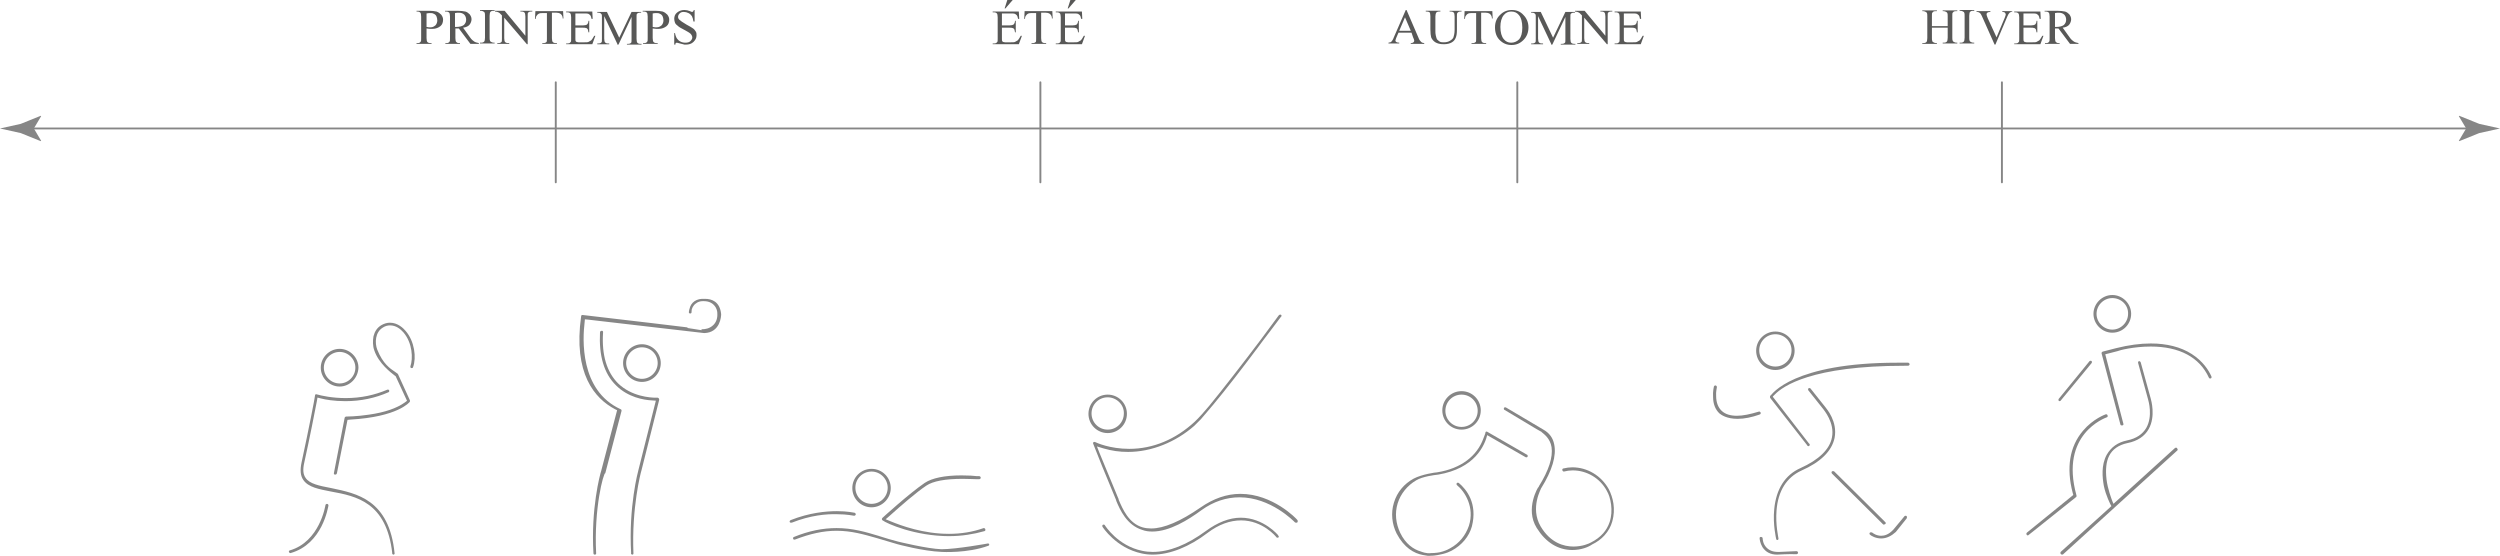 <?xml version="1.0" encoding="UTF-8" standalone="no"?>
<!-- Generator: Adobe Illustrator 22.1.0, SVG Export Plug-In . SVG Version: 6.00 Build 0)  -->

<svg
   xmlns:dc="http://purl.org/dc/elements/1.1/"
   xmlns:cc="http://creativecommons.org/ns#"
   xmlns:rdf="http://www.w3.org/1999/02/22-rdf-syntax-ns#"
   xmlns:svg="http://www.w3.org/2000/svg"
   xmlns="http://www.w3.org/2000/svg"
   xmlns:sodipodi="http://sodipodi.sourceforge.net/DTD/sodipodi-0.dtd"
   xmlns:inkscape="http://www.inkscape.org/namespaces/inkscape"
   version="1.1"
   id="Calque_1"
   x="0px"
   y="0px"
   viewBox="0 0 650 144.5"
   xml:space="preserve"
   sodipodi:docname="pictos-bouger-francais.svg"
   width="650"
   height="144.5"
   inkscape:version="0.92.3 (2405546, 2018-03-11)"><defs
   id="defs179" /><sodipodi:namedview
   pagecolor="#ffffff"
   bordercolor="#666666"
   borderopacity="1"
   objecttolerance="10"
   gridtolerance="10"
   guidetolerance="10"
   inkscape:pageopacity="0"
   inkscape:pageshadow="2"
   inkscape:window-width="1920"
   inkscape:window-height="1017"
   id="namedview177"
   showgrid="false"
   fit-margin-top="0"
   fit-margin-left="0"
   fit-margin-right="0"
   fit-margin-bottom="0"
   inkscape:zoom="1.1212982"
   inkscape:cx="426.48571"
   inkscape:cy="40.687697"
   inkscape:window-x="-8"
   inkscape:window-y="-8"
   inkscape:window-maximized="1"
   inkscape:current-layer="Calque_1" />
<style
   type="text/css"
   id="style2">
	.st0{fill:none;stroke:#868686;stroke-width:0.5;stroke-linecap:round;stroke-linejoin:round;}
	.st1{fill:#868686;}
	.st2{fill:#585857;}
	.st3{fill:none;stroke:#868686;stroke-width:0.5;stroke-linecap:round;stroke-linejoin:round;stroke-miterlimit:10;}
	.st4{fill:none;stroke:#868686;stroke-width:0.6;stroke-linecap:round;stroke-linejoin:round;stroke-miterlimit:10;}
</style>
<g
   id="g174"
   transform="translate(-95.7,-226.3)">
	<g
   id="g152">
		<g
   id="g90">
			<g
   id="g14">
				<line
   class="st0"
   x1="102.9"
   y1="259.7"
   x2="738.5"
   y2="259.7"
   id="line4"
   style="fill:none;stroke:#868686;stroke-width:0.5;stroke-linecap:round;stroke-linejoin:round" />
				<g
   id="g8">
					<path
   class="st1"
   d="m 104.5,259.7 1.9,-3.2 -0.1,-0.1 -5.2,2.1 c -1.8,0.4 -3.6,0.8 -5.4,1.2 1.8,0.4 3.6,0.8 5.4,1.2 l 5.2,2.1 0.1,-0.1 z"
   id="path6"
   inkscape:connector-curvature="0"
   style="fill:#868686" />
				</g>
				<g
   id="g12">
					<path
   class="st1"
   d="m 736.9,259.7 -1.9,-3.2 0.1,-0.1 5.2,2.1 c 1.8,0.4 3.6,0.8 5.4,1.2 -1.8,0.4 -3.6,0.8 -5.4,1.2 l -5.2,2.1 -0.1,-0.1 z"
   id="path10"
   inkscape:connector-curvature="0"
   style="fill:#868686" />
				</g>
			</g>
			<g
   id="g88">
				<g
   id="g36">
					<g
   id="g34">
						<path
   class="st2"
   d="m 206.6,233.7 v 2.5 c 0,0.5 0.1,0.9 0.2,1 0.2,0.2 0.4,0.3 0.8,0.3 h 0.3 v 0.2 H 204 v -0.2 h 0.3 c 0.4,0 0.6,-0.1 0.8,-0.4 0.1,-0.1 0.1,-0.4 0.1,-0.9 v -5.6 c 0,-0.5 -0.1,-0.9 -0.2,-1 -0.2,-0.2 -0.4,-0.3 -0.8,-0.3 H 204 v -0.2 h 3.3 c 0.8,0 1.4,0.1 1.9,0.2 0.5,0.2 0.8,0.4 1.2,0.8 0.3,0.4 0.5,0.8 0.5,1.3 0,0.7 -0.2,1.3 -0.7,1.7 -0.5,0.4 -1.2,0.7 -2,0.7 -0.2,0 -0.4,0 -0.7,0 -0.4,0 -0.7,-0.1 -0.9,-0.1 z m 0,-0.4 c 0.2,0 0.4,0.1 0.6,0.1 0.2,0 0.3,0 0.5,0 0.5,0 0.8,-0.2 1.2,-0.5 0.3,-0.3 0.5,-0.8 0.5,-1.3 0,-0.4 -0.1,-0.7 -0.2,-1 -0.1,-0.3 -0.4,-0.6 -0.7,-0.7 -0.3,-0.2 -0.6,-0.2 -1,-0.2 -0.2,0 -0.5,0 -0.9,0.1 z"
   id="path16"
   inkscape:connector-curvature="0"
   style="fill:#585857" />
						<path
   class="st2"
   d="M 220.3,237.7 H 218 l -3,-4 c -0.2,0 -0.4,0 -0.5,0 -0.1,0 -0.1,0 -0.2,0 -0.1,0 -0.1,0 -0.2,0 v 2.5 c 0,0.5 0.1,0.9 0.2,1 0.2,0.2 0.4,0.3 0.7,0.3 h 0.3 v 0.2 h -3.8 v -0.2 h 0.3 c 0.4,0 0.6,-0.1 0.8,-0.4 0.1,-0.1 0.1,-0.4 0.1,-0.9 v -5.6 c 0,-0.5 -0.1,-0.9 -0.2,-1 -0.2,-0.2 -0.4,-0.3 -0.8,-0.3 h -0.3 v -0.2 h 3.2 c 0.9,0 1.6,0.1 2.1,0.2 0.4,0.1 0.8,0.4 1.1,0.7 0.3,0.4 0.5,0.8 0.5,1.3 0,0.5 -0.2,1 -0.5,1.4 -0.3,0.4 -0.9,0.7 -1.7,0.8 l 1.8,2.5 c 0.4,0.6 0.8,0.9 1.1,1.1 0.3,0.2 0.7,0.3 1.2,0.4 v 0.2 z m -6.3,-4.4 c 0.1,0 0.2,0 0.2,0 0.1,0 0.1,0 0.2,0 0.8,0 1.5,-0.2 1.9,-0.5 0.4,-0.4 0.6,-0.8 0.6,-1.4 0,-0.5 -0.2,-1 -0.5,-1.3 -0.3,-0.3 -0.8,-0.5 -1.4,-0.5 -0.3,0 -0.6,0 -1,0.1 z"
   id="path18"
   inkscape:connector-curvature="0"
   style="fill:#585857" />
						<path
   class="st2"
   d="m 224.3,237.4 v 0.2 h -3.8 v -0.2 h 0.3 c 0.4,0 0.6,-0.1 0.8,-0.3 0.1,-0.1 0.2,-0.5 0.2,-1 v -5.6 c 0,-0.4 0,-0.7 -0.1,-0.9 0,-0.1 -0.1,-0.2 -0.3,-0.3 -0.2,-0.1 -0.4,-0.2 -0.6,-0.2 h -0.3 v -0.2 h 3.8 v 0.2 H 224 c -0.4,0 -0.6,0.1 -0.8,0.3 -0.1,0.1 -0.2,0.5 -0.2,1 v 5.6 c 0,0.4 0,0.7 0.1,0.9 0,0.1 0.1,0.2 0.3,0.3 0.2,0.1 0.4,0.2 0.6,0.2 z"
   id="path20"
   inkscape:connector-curvature="0"
   style="fill:#585857" />
						<path
   class="st2"
   d="m 224.5,229.1 h 2.4 l 5.4,6.5 v -5 c 0,-0.5 -0.1,-0.9 -0.2,-1 -0.2,-0.2 -0.4,-0.3 -0.8,-0.3 H 231 v -0.2 h 3.1 v 0.2 h -0.3 c -0.4,0 -0.6,0.1 -0.8,0.3 -0.1,0.1 -0.1,0.4 -0.1,0.9 v 7.3 h -0.2 l -5.9,-6.9 v 5.3 c 0,0.5 0.1,0.9 0.2,1 0.2,0.2 0.4,0.3 0.8,0.3 h 0.3 v 0.2 H 225 v -0.2 h 0.3 c 0.4,0 0.6,-0.1 0.8,-0.3 0.1,-0.1 0.1,-0.4 0.1,-0.9 v -6 c -0.3,-0.3 -0.5,-0.5 -0.6,-0.6 -0.1,-0.1 -0.3,-0.2 -0.6,-0.3 -0.1,0 -0.3,-0.1 -0.6,-0.1 v -0.2 z"
   id="path22"
   inkscape:connector-curvature="0"
   style="fill:#585857" />
						<path
   class="st2"
   d="m 242.1,229.1 0.1,2 H 242 c 0,-0.4 -0.1,-0.6 -0.2,-0.8 -0.1,-0.2 -0.3,-0.4 -0.5,-0.5 -0.2,-0.1 -0.5,-0.2 -0.9,-0.2 h -1.2 v 6.6 c 0,0.5 0.1,0.9 0.2,1 0.2,0.2 0.4,0.3 0.8,0.3 h 0.3 v 0.2 h -3.8 v -0.2 h 0.3 c 0.4,0 0.6,-0.1 0.8,-0.3 0.1,-0.1 0.1,-0.4 0.1,-0.9 v -6.6 h -1.1 c -0.4,0 -0.7,0 -0.9,0.1 -0.2,0.1 -0.4,0.2 -0.6,0.5 -0.2,0.2 -0.3,0.5 -0.3,0.9 h -0.2 l 0.1,-2 h 7.2 z"
   id="path24"
   inkscape:connector-curvature="0"
   style="fill:#585857" />
						<path
   class="st2"
   d="m 245.3,229.5 v 3.4 h 2 c 0.5,0 0.8,-0.1 1,-0.2 0.2,-0.2 0.4,-0.5 0.4,-1 h 0.2 v 3 h -0.2 c -0.1,-0.4 -0.1,-0.7 -0.2,-0.8 -0.1,-0.1 -0.2,-0.3 -0.4,-0.3 -0.2,-0.1 -0.5,-0.1 -0.8,-0.1 h -2 v 2.8 c 0,0.4 0,0.6 0.1,0.7 0,0.1 0.1,0.1 0.2,0.2 0.1,0 0.3,0.1 0.5,0.1 h 1.5 c 0.5,0 0.9,0 1.1,-0.1 0.2,-0.1 0.4,-0.2 0.7,-0.4 0.3,-0.3 0.5,-0.7 0.8,-1.2 h 0.3 l -0.8,2.2 h -6.8 v -0.2 h 0.3 c 0.2,0 0.4,0 0.6,-0.1 0.1,-0.1 0.2,-0.2 0.3,-0.3 0.1,-0.1 0.1,-0.4 0.1,-0.8 v -5.6 c 0,-0.5 -0.1,-0.9 -0.2,-1 -0.2,-0.2 -0.4,-0.3 -0.8,-0.3 h -0.3 v -0.2 h 6.8 l 0.1,1.9 h -0.3 c -0.1,-0.5 -0.2,-0.8 -0.3,-0.9 -0.1,-0.1 -0.3,-0.3 -0.5,-0.4 -0.2,-0.1 -0.5,-0.1 -0.9,-0.1 h -2.5 z"
   id="path26"
   inkscape:connector-curvature="0"
   style="fill:#585857" />
						<path
   class="st2"
   d="m 256.2,237.7 -3.4,-7.2 v 5.8 c 0,0.5 0.1,0.9 0.2,1 0.2,0.2 0.4,0.3 0.8,0.3 h 0.3 v 0.2 H 251 v -0.2 h 0.3 c 0.4,0 0.6,-0.1 0.8,-0.3 0.1,-0.1 0.1,-0.4 0.1,-0.9 v -5.6 c 0,-0.4 0,-0.7 -0.1,-0.8 -0.1,-0.1 -0.2,-0.2 -0.3,-0.3 -0.2,-0.1 -0.4,-0.1 -0.8,-0.1 v -0.2 h 2.5 l 3.2,6.7 3.2,-6.7 h 2.5 v 0.2 h -0.3 c -0.4,0 -0.6,0.1 -0.8,0.3 -0.1,0.1 -0.1,0.4 -0.1,0.9 v 5.6 c 0,0.5 0.1,0.9 0.2,1 0.2,0.2 0.4,0.3 0.8,0.3 h 0.3 v 0.2 h -3.8 v -0.2 h 0.3 c 0.4,0 0.6,-0.1 0.8,-0.3 0.1,-0.1 0.1,-0.4 0.1,-0.9 v -5.8 l -3.4,7.2 h -0.3 z"
   id="path28"
   inkscape:connector-curvature="0"
   style="fill:#585857" />
						<path
   class="st2"
   d="m 265.4,233.7 v 2.5 c 0,0.5 0.1,0.9 0.2,1 0.2,0.2 0.4,0.3 0.8,0.3 h 0.3 v 0.2 h -3.8 v -0.2 h 0.3 c 0.4,0 0.6,-0.1 0.8,-0.4 0.1,-0.1 0.1,-0.4 0.1,-0.9 v -5.6 c 0,-0.5 -0.1,-0.9 -0.2,-1 -0.2,-0.2 -0.4,-0.3 -0.8,-0.3 h -0.3 v -0.2 h 3.3 c 0.8,0 1.4,0.1 1.9,0.2 0.5,0.2 0.8,0.4 1.2,0.8 0.3,0.4 0.5,0.8 0.5,1.3 0,0.7 -0.2,1.3 -0.7,1.7 -0.5,0.4 -1.2,0.7 -2,0.7 -0.2,0 -0.4,0 -0.7,0 -0.3,0 -0.6,-0.1 -0.9,-0.1 z m 0,-0.4 c 0.2,0 0.4,0.1 0.6,0.1 0.2,0 0.3,0 0.5,0 0.5,0 0.8,-0.2 1.2,-0.5 0.3,-0.3 0.5,-0.8 0.5,-1.3 0,-0.4 -0.1,-0.7 -0.2,-1 -0.1,-0.3 -0.4,-0.6 -0.7,-0.7 -0.3,-0.2 -0.6,-0.2 -1,-0.2 -0.2,0 -0.5,0 -0.9,0.1 z"
   id="path30"
   inkscape:connector-curvature="0"
   style="fill:#585857" />
						<path
   class="st2"
   d="m 276.3,228.9 v 3 H 276 c -0.1,-0.6 -0.2,-1 -0.4,-1.4 -0.2,-0.3 -0.5,-0.6 -0.9,-0.8 -0.4,-0.2 -0.8,-0.3 -1.2,-0.3 -0.5,0 -0.8,0.1 -1.1,0.4 -0.3,0.3 -0.4,0.6 -0.4,0.9 0,0.3 0.1,0.5 0.3,0.7 0.3,0.3 0.9,0.7 1.9,1.3 0.8,0.4 1.4,0.8 1.7,1 0.3,0.2 0.5,0.5 0.7,0.8 0.2,0.3 0.2,0.6 0.2,1 0,0.7 -0.3,1.2 -0.8,1.7 -0.5,0.5 -1.2,0.7 -2,0.7 -0.3,0 -0.5,0 -0.7,-0.1 -0.1,0 -0.4,-0.1 -0.8,-0.2 -0.4,-0.1 -0.7,-0.2 -0.8,-0.2 -0.1,0 -0.2,0 -0.3,0.1 -0.1,0.1 -0.1,0.2 -0.1,0.4 H 271 v -3 h 0.2 c 0.1,0.6 0.3,1.1 0.5,1.4 0.2,0.3 0.5,0.6 0.9,0.8 0.4,0.2 0.8,0.3 1.3,0.3 0.5,0 1,-0.1 1.3,-0.4 0.3,-0.3 0.5,-0.6 0.5,-1 0,-0.2 -0.1,-0.4 -0.2,-0.6 -0.1,-0.2 -0.3,-0.4 -0.6,-0.6 -0.2,-0.1 -0.6,-0.4 -1.4,-0.8 -0.8,-0.4 -1.3,-0.7 -1.6,-1 -0.3,-0.2 -0.6,-0.5 -0.7,-0.8 -0.1,-0.3 -0.2,-0.6 -0.2,-1 0,-0.6 0.2,-1.2 0.7,-1.6 0.5,-0.4 1.1,-0.7 1.9,-0.7 0.5,0 1,0.1 1.5,0.3 0.2,0.1 0.4,0.2 0.5,0.2 0.1,0 0.2,0 0.3,-0.1 0.1,-0.1 0.1,-0.2 0.2,-0.4 z"
   id="path32"
   inkscape:connector-curvature="0"
   style="fill:#585857" />
					</g>
				</g>
				<g
   id="g46">
					<g
   id="g44">
						<path
   class="st2"
   d="m 356.2,229.5 v 3.4 h 2 c 0.5,0 0.8,-0.1 1,-0.2 0.2,-0.2 0.4,-0.5 0.4,-1 h 0.2 v 3 h -0.2 c -0.1,-0.4 -0.1,-0.7 -0.2,-0.8 -0.1,-0.1 -0.2,-0.3 -0.4,-0.3 -0.2,-0.1 -0.5,-0.1 -0.8,-0.1 h -2 v 2.8 c 0,0.4 0,0.6 0.1,0.7 0,0.1 0.1,0.1 0.2,0.2 0.1,0 0.3,0.1 0.5,0.1 h 1.5 c 0.5,0 0.9,0 1.1,-0.1 0.2,-0.1 0.4,-0.2 0.7,-0.4 0.3,-0.3 0.5,-0.7 0.8,-1.2 h 0.3 l -0.8,2.2 h -6.8 v -0.2 h 0.3 c 0.2,0 0.4,0 0.6,-0.1 0.1,-0.1 0.2,-0.2 0.3,-0.3 0.1,-0.1 0.1,-0.4 0.1,-0.8 v -5.6 c 0,-0.5 -0.1,-0.9 -0.2,-1 -0.2,-0.2 -0.4,-0.3 -0.8,-0.3 h -0.3 v -0.2 h 6.8 l 0.1,1.9 h -0.3 c -0.1,-0.5 -0.2,-0.8 -0.3,-0.9 -0.1,-0.1 -0.3,-0.3 -0.5,-0.4 -0.2,-0.1 -0.5,-0.1 -0.9,-0.1 h -2.5 z m 2.8,-3.2 -1.9,2.2 h -0.2 l 0.7,-2.2 z"
   id="path38"
   inkscape:connector-curvature="0"
   style="fill:#585857" />
						<path
   class="st2"
   d="m 369.3,229.1 0.1,2 h -0.2 c 0,-0.4 -0.1,-0.6 -0.2,-0.8 -0.1,-0.2 -0.3,-0.4 -0.5,-0.5 -0.2,-0.1 -0.5,-0.2 -0.9,-0.2 h -1.2 v 6.6 c 0,0.5 0.1,0.9 0.2,1 0.2,0.2 0.4,0.3 0.8,0.3 h 0.3 v 0.2 h -3.8 v -0.2 h 0.3 c 0.4,0 0.6,-0.1 0.8,-0.3 0.1,-0.1 0.1,-0.4 0.1,-0.9 v -6.6 H 364 c -0.4,0 -0.7,0 -0.9,0.1 -0.2,0.1 -0.4,0.2 -0.6,0.5 -0.2,0.2 -0.3,0.5 -0.3,0.9 H 362 l 0.1,-2 h 7.2 z"
   id="path40"
   inkscape:connector-curvature="0"
   style="fill:#585857" />
						<path
   class="st2"
   d="m 372.6,229.5 v 3.4 h 2 c 0.5,0 0.8,-0.1 1,-0.2 0.2,-0.2 0.4,-0.5 0.4,-1 h 0.2 v 3 H 376 c -0.1,-0.4 -0.1,-0.7 -0.2,-0.8 -0.1,-0.1 -0.2,-0.3 -0.4,-0.3 -0.2,-0.1 -0.5,-0.1 -0.8,-0.1 h -2 v 2.8 c 0,0.4 0,0.6 0.1,0.7 0,0.1 0.1,0.1 0.2,0.2 0.1,0 0.3,0.1 0.5,0.1 h 1.5 c 0.5,0 0.9,0 1.1,-0.1 0.2,-0.1 0.4,-0.2 0.7,-0.4 0.3,-0.3 0.5,-0.7 0.8,-1.2 h 0.3 l -0.8,2.2 h -6.8 v -0.2 h 0.3 c 0.2,0 0.4,0 0.6,-0.1 0.1,-0.1 0.2,-0.2 0.3,-0.3 0.1,-0.1 0.1,-0.4 0.1,-0.8 v -5.6 c 0,-0.5 -0.1,-0.9 -0.2,-1 -0.2,-0.2 -0.4,-0.3 -0.8,-0.3 h -0.3 v -0.2 h 6.8 l 0.1,1.9 h -0.3 c -0.1,-0.5 -0.2,-0.8 -0.3,-0.9 -0.1,-0.1 -0.3,-0.3 -0.5,-0.4 -0.2,-0.1 -0.5,-0.1 -0.9,-0.1 h -2.5 z m 2.8,-3.2 -1.9,2.2 h -0.2 l 0.7,-2.2 z"
   id="path42"
   inkscape:connector-curvature="0"
   style="fill:#585857" />
					</g>
				</g>
				<g
   id="g64">
					<g
   id="g62">
						<path
   class="st2"
   d="m 462.7,234.8 h -3.4 l -0.6,1.4 c -0.1,0.3 -0.2,0.6 -0.2,0.7 0,0.1 0.1,0.2 0.2,0.3 0.1,0.1 0.4,0.2 0.8,0.2 v 0.2 h -2.8 v -0.2 c 0.4,-0.1 0.6,-0.1 0.7,-0.2 0.2,-0.2 0.5,-0.6 0.7,-1.2 l 3.1,-7.1 h 0.2 l 3.1,7.2 c 0.2,0.6 0.5,0.9 0.7,1.1 0.2,0.2 0.5,0.3 0.8,0.3 v 0.2 h -3.5 v -0.2 c 0.4,0 0.6,-0.1 0.7,-0.2 0.1,-0.1 0.2,-0.2 0.2,-0.4 0,-0.2 -0.1,-0.5 -0.3,-0.9 z m -0.2,-0.5 -1.5,-3.5 -1.5,3.5 z"
   id="path48"
   inkscape:connector-curvature="0"
   style="fill:#585857" />
						<path
   class="st2"
   d="m 472.6,229.3 v -0.2 h 3.1 v 0.2 h -0.3 c -0.3,0 -0.6,0.1 -0.8,0.4 -0.1,0.1 -0.1,0.4 -0.1,0.9 v 3.5 c 0,0.9 -0.1,1.5 -0.3,2 -0.2,0.5 -0.5,0.9 -1,1.2 -0.5,0.3 -1.2,0.5 -2.1,0.5 -1,0 -1.7,-0.2 -2.2,-0.5 -0.5,-0.3 -0.9,-0.8 -1.1,-1.3 -0.1,-0.4 -0.2,-1.1 -0.2,-2.1 v -3.4 c 0,-0.5 -0.1,-0.9 -0.2,-1 -0.1,-0.1 -0.4,-0.2 -0.7,-0.2 h -0.3 v -0.2 h 3.8 v 0.2 h -0.3 c -0.4,0 -0.6,0.1 -0.8,0.3 -0.1,0.2 -0.2,0.5 -0.2,1 v 3.8 c 0,0.3 0,0.7 0.1,1.1 0.1,0.4 0.2,0.8 0.3,1 0.2,0.2 0.4,0.4 0.7,0.6 0.3,0.2 0.7,0.2 1.1,0.2 0.6,0 1.1,-0.1 1.6,-0.4 0.5,-0.3 0.8,-0.6 0.9,-0.9 0.1,-0.3 0.3,-1 0.3,-1.9 v -3.5 c 0,-0.5 -0.1,-0.9 -0.2,-1 -0.2,-0.2 -0.4,-0.3 -0.8,-0.3 z"
   id="path50"
   inkscape:connector-curvature="0"
   style="fill:#585857" />
						<path
   class="st2"
   d="m 483.7,229.1 0.1,2 h -0.2 c 0,-0.4 -0.1,-0.6 -0.2,-0.8 -0.1,-0.2 -0.3,-0.4 -0.5,-0.5 -0.2,-0.1 -0.5,-0.2 -0.9,-0.2 h -1.2 v 6.6 c 0,0.5 0.1,0.9 0.2,1 0.2,0.2 0.4,0.3 0.8,0.3 h 0.3 v 0.2 h -3.8 v -0.2 h 0.3 c 0.4,0 0.6,-0.1 0.8,-0.3 0.1,-0.1 0.1,-0.4 0.1,-0.9 v -6.6 h -1.1 c -0.4,0 -0.7,0 -0.9,0.1 -0.2,0.1 -0.4,0.2 -0.6,0.5 -0.2,0.2 -0.3,0.5 -0.3,0.9 h -0.2 l 0.1,-2 h 7.2 z"
   id="path52"
   inkscape:connector-curvature="0"
   style="fill:#585857" />
						<path
   class="st2"
   d="m 488.8,228.9 c 1.2,0 2.2,0.4 3,1.3 0.8,0.8 1.3,1.9 1.3,3.2 0,1.3 -0.4,2.4 -1.3,3.3 -0.9,0.9 -1.9,1.3 -3.1,1.3 -1.2,0 -2.2,-0.4 -3.1,-1.3 -0.8,-0.8 -1.2,-1.9 -1.2,-3.3 0,-1.4 0.5,-2.5 1.4,-3.3 0.8,-0.8 1.8,-1.2 3,-1.2 z m -0.2,0.4 c -0.8,0 -1.4,0.3 -1.9,0.9 -0.6,0.7 -0.9,1.8 -0.9,3.1 0,1.4 0.3,2.5 0.9,3.2 0.5,0.6 1.1,0.9 1.9,0.9 0.8,0 1.5,-0.3 2.1,-0.9 0.5,-0.6 0.8,-1.6 0.8,-3 0,-1.5 -0.3,-2.6 -0.9,-3.3 -0.5,-0.6 -1.1,-0.9 -2,-0.9 z"
   id="path54"
   inkscape:connector-curvature="0"
   style="fill:#585857" />
						<path
   class="st2"
   d="m 499,237.7 -3.4,-7.2 v 5.8 c 0,0.5 0.1,0.9 0.2,1 0.2,0.2 0.4,0.3 0.8,0.3 h 0.3 v 0.2 h -3.1 v -0.2 h 0.3 c 0.4,0 0.6,-0.1 0.8,-0.3 0.1,-0.1 0.1,-0.4 0.1,-0.9 v -5.6 c 0,-0.4 0,-0.7 -0.1,-0.8 -0.1,-0.1 -0.2,-0.2 -0.3,-0.3 -0.2,-0.1 -0.4,-0.1 -0.8,-0.1 v -0.2 h 2.5 l 3.2,6.7 3.2,-6.7 h 2.5 v 0.2 h -0.3 c -0.4,0 -0.6,0.1 -0.8,0.3 -0.1,0.1 -0.1,0.4 -0.1,0.9 v 5.6 c 0,0.5 0.1,0.9 0.2,1 0.2,0.2 0.4,0.3 0.8,0.3 h 0.3 v 0.2 h -3.8 v -0.2 h 0.3 c 0.4,0 0.6,-0.1 0.8,-0.3 0.1,-0.1 0.1,-0.4 0.1,-0.9 v -5.8 l -3.4,7.2 H 499 Z"
   id="path56"
   inkscape:connector-curvature="0"
   style="fill:#585857" />
						<path
   class="st2"
   d="m 505.3,229.1 h 2.4 l 5.4,6.5 v -5 c 0,-0.5 -0.1,-0.9 -0.2,-1 -0.2,-0.2 -0.4,-0.3 -0.8,-0.3 h -0.3 v -0.2 h 3.1 v 0.2 h -0.3 c -0.4,0 -0.6,0.1 -0.8,0.3 -0.1,0.1 -0.1,0.4 -0.1,0.9 v 7.3 h -0.2 l -5.9,-6.9 v 5.3 c 0,0.5 0.1,0.9 0.2,1 0.2,0.2 0.4,0.3 0.8,0.3 h 0.3 v 0.2 h -3.1 v -0.2 h 0.3 c 0.4,0 0.6,-0.1 0.8,-0.3 0.1,-0.1 0.1,-0.4 0.1,-0.9 v -6 c -0.3,-0.3 -0.5,-0.5 -0.6,-0.6 -0.1,-0.1 -0.3,-0.2 -0.6,-0.3 -0.1,0 -0.3,-0.1 -0.6,-0.1 v -0.2 z"
   id="path58"
   inkscape:connector-curvature="0"
   style="fill:#585857" />
						<path
   class="st2"
   d="m 517.9,229.5 v 3.4 h 2 c 0.5,0 0.8,-0.1 1,-0.2 0.2,-0.2 0.4,-0.5 0.4,-1 h 0.2 v 3 h -0.2 c -0.1,-0.4 -0.1,-0.7 -0.2,-0.8 -0.1,-0.1 -0.2,-0.3 -0.4,-0.3 -0.2,-0.1 -0.5,-0.1 -0.8,-0.1 h -2 v 2.8 c 0,0.4 0,0.6 0.1,0.7 0,0.1 0.1,0.1 0.2,0.2 0.1,0 0.3,0.1 0.5,0.1 h 1.5 c 0.5,0 0.9,0 1.1,-0.1 0.2,-0.1 0.4,-0.2 0.7,-0.4 0.3,-0.3 0.5,-0.7 0.8,-1.2 h 0.3 l -0.8,2.2 h -6.8 v -0.2 h 0.3 c 0.2,0 0.4,0 0.6,-0.1 0.1,-0.1 0.2,-0.2 0.3,-0.3 0.1,-0.1 0.1,-0.4 0.1,-0.8 v -5.6 c 0,-0.5 -0.1,-0.9 -0.2,-1 -0.2,-0.2 -0.4,-0.3 -0.8,-0.3 h -0.3 v -0.2 h 6.8 l 0.1,1.9 h -0.3 c -0.1,-0.5 -0.2,-0.8 -0.3,-0.9 -0.1,-0.1 -0.3,-0.3 -0.5,-0.4 -0.2,-0.1 -0.5,-0.1 -0.9,-0.1 h -2.5 z"
   id="path60"
   inkscape:connector-curvature="0"
   style="fill:#585857" />
					</g>
				</g>
				<g
   id="g78">
					<g
   id="g76">
						<path
   class="st2"
   d="m 598,233.1 h 4.1 v -2.5 c 0,-0.4 0,-0.7 -0.1,-0.9 0,-0.1 -0.1,-0.2 -0.3,-0.3 -0.2,-0.1 -0.4,-0.2 -0.6,-0.2 h -0.3 V 229 h 3.8 v 0.2 h -0.3 c -0.2,0 -0.4,0 -0.6,0.1 -0.1,0.1 -0.2,0.2 -0.3,0.3 -0.1,0.1 -0.1,0.4 -0.1,0.8 v 5.6 c 0,0.4 0,0.7 0.1,0.9 0,0.1 0.1,0.2 0.3,0.3 0.2,0.1 0.4,0.2 0.6,0.2 h 0.3 v 0.2 h -3.8 v -0.2 h 0.3 c 0.4,0 0.6,-0.1 0.8,-0.3 0.1,-0.1 0.2,-0.5 0.2,-1 v -2.6 H 598 v 2.6 c 0,0.4 0,0.7 0.1,0.9 0,0.1 0.1,0.2 0.3,0.3 0.2,0.1 0.4,0.2 0.6,0.2 h 0.3 v 0.2 h -3.8 v -0.2 h 0.3 c 0.4,0 0.6,-0.1 0.8,-0.3 0.1,-0.1 0.2,-0.5 0.2,-1 v -5.6 c 0,-0.4 0,-0.7 -0.1,-0.9 0,-0.1 -0.1,-0.2 -0.3,-0.3 -0.2,-0.1 -0.4,-0.2 -0.6,-0.2 h -0.3 V 229 h 3.8 v 0.2 H 599 c -0.2,0 -0.4,0 -0.6,0.1 -0.1,0.1 -0.2,0.2 -0.3,0.3 -0.1,0.1 -0.1,0.4 -0.1,0.8 z"
   id="path66"
   inkscape:connector-curvature="0"
   style="fill:#585857" />
						<path
   class="st2"
   d="m 609,237.4 v 0.2 h -3.8 v -0.2 h 0.3 c 0.4,0 0.6,-0.1 0.8,-0.3 0.1,-0.1 0.2,-0.5 0.2,-1 v -5.6 c 0,-0.4 0,-0.7 -0.1,-0.9 0,-0.1 -0.1,-0.2 -0.3,-0.3 -0.2,-0.1 -0.4,-0.2 -0.6,-0.2 h -0.3 v -0.2 h 3.8 v 0.2 h -0.3 c -0.4,0 -0.6,0.1 -0.8,0.3 -0.1,0.1 -0.2,0.5 -0.2,1 v 5.6 c 0,0.4 0,0.7 0.1,0.9 0,0.1 0.1,0.2 0.3,0.3 0.2,0.1 0.4,0.2 0.6,0.2 z"
   id="path68"
   inkscape:connector-curvature="0"
   style="fill:#585857" />
						<path
   class="st2"
   d="m 618.9,229.1 v 0.2 c -0.3,0.1 -0.6,0.2 -0.7,0.3 -0.2,0.2 -0.4,0.5 -0.6,1 l -3.1,7.3 h -0.2 l -3.3,-7.4 c -0.2,-0.4 -0.3,-0.6 -0.4,-0.7 -0.1,-0.1 -0.2,-0.2 -0.4,-0.3 -0.2,-0.1 -0.4,-0.1 -0.6,-0.1 v -0.2 h 3.6 v 0.2 c -0.4,0 -0.7,0.1 -0.8,0.2 -0.1,0.1 -0.2,0.2 -0.2,0.4 0,0.2 0.1,0.5 0.3,1 l 2.3,5 2.1,-5 c 0.2,-0.5 0.3,-0.8 0.3,-1 0,-0.1 -0.1,-0.2 -0.2,-0.4 -0.1,-0.1 -0.3,-0.2 -0.6,-0.2 0,0 -0.1,0 -0.1,0 v -0.2 h 2.6 z"
   id="path70"
   inkscape:connector-curvature="0"
   style="fill:#585857" />
						<path
   class="st2"
   d="m 621.8,229.5 v 3.4 h 2 c 0.5,0 0.8,-0.1 1,-0.2 0.2,-0.2 0.4,-0.5 0.4,-1 h 0.2 v 3 h -0.2 c -0.1,-0.4 -0.1,-0.7 -0.2,-0.8 -0.1,-0.1 -0.2,-0.3 -0.4,-0.3 -0.2,-0.1 -0.5,-0.1 -0.8,-0.1 h -2 v 2.8 c 0,0.4 0,0.6 0.1,0.7 0,0.1 0.1,0.1 0.2,0.2 0.1,0 0.3,0.1 0.5,0.1 h 1.5 c 0.5,0 0.9,0 1.1,-0.1 0.2,-0.1 0.4,-0.2 0.7,-0.4 0.3,-0.3 0.5,-0.7 0.8,-1.2 h 0.3 l -0.8,2.2 h -6.8 v -0.2 h 0.3 c 0.2,0 0.4,0 0.6,-0.1 0.1,-0.1 0.2,-0.2 0.3,-0.3 0.1,-0.1 0.1,-0.4 0.1,-0.8 v -5.6 c 0,-0.5 -0.1,-0.9 -0.2,-1 -0.2,-0.2 -0.4,-0.3 -0.8,-0.3 h -0.3 v -0.2 h 6.8 l 0.1,1.9 H 626 c -0.1,-0.5 -0.2,-0.8 -0.3,-0.9 -0.1,-0.1 -0.3,-0.3 -0.5,-0.4 -0.2,-0.1 -0.5,-0.1 -0.9,-0.1 h -2.5 z"
   id="path72"
   inkscape:connector-curvature="0"
   style="fill:#585857" />
						<path
   class="st2"
   d="m 636.3,237.7 h -2.4 l -3,-4 c -0.2,0 -0.4,0 -0.5,0 -0.1,0 -0.1,0 -0.2,0 -0.1,0 -0.1,0 -0.2,0 v 2.5 c 0,0.5 0.1,0.9 0.2,1 0.2,0.2 0.4,0.3 0.7,0.3 h 0.3 v 0.2 h -3.8 v -0.2 h 0.3 c 0.4,0 0.6,-0.1 0.8,-0.4 0.1,-0.1 0.1,-0.4 0.1,-0.9 v -5.6 c 0,-0.5 -0.1,-0.9 -0.2,-1 -0.2,-0.2 -0.4,-0.3 -0.8,-0.3 h -0.3 v -0.2 h 3.2 c 0.9,0 1.6,0.1 2.1,0.2 0.4,0.1 0.8,0.4 1.1,0.7 0.3,0.4 0.5,0.8 0.5,1.3 0,0.5 -0.2,1 -0.5,1.4 -0.3,0.4 -0.9,0.7 -1.7,0.8 l 1.8,2.5 c 0.4,0.6 0.8,0.9 1.1,1.1 0.3,0.2 0.7,0.3 1.2,0.4 v 0.2 z m -6.3,-4.4 c 0.1,0 0.2,0 0.2,0 0.1,0 0.1,0 0.2,0 0.8,0 1.5,-0.2 1.9,-0.5 0.4,-0.4 0.6,-0.8 0.6,-1.4 0,-0.5 -0.2,-1 -0.5,-1.3 -0.3,-0.3 -0.8,-0.5 -1.4,-0.5 -0.3,0 -0.6,0 -1,0.1 z"
   id="path74"
   inkscape:connector-curvature="0"
   style="fill:#585857" />
					</g>
				</g>
				<line
   class="st3"
   x1="490.2"
   y1="247.7"
   x2="490.2"
   y2="273.7"
   id="line80"
   style="fill:none;stroke:#868686;stroke-width:0.5;stroke-linecap:round;stroke-linejoin:round;stroke-miterlimit:10" />
				<line
   class="st3"
   x1="616.2"
   y1="247.7"
   x2="616.2"
   y2="273.7"
   id="line82"
   style="fill:none;stroke:#868686;stroke-width:0.5;stroke-linecap:round;stroke-linejoin:round;stroke-miterlimit:10" />
				<line
   class="st3"
   x1="240.2"
   y1="247.7"
   x2="240.2"
   y2="273.7"
   id="line84"
   style="fill:none;stroke:#868686;stroke-width:0.5;stroke-linecap:round;stroke-linejoin:round;stroke-miterlimit:10" />
				<line
   class="st3"
   x1="366.2"
   y1="247.7"
   x2="366.2"
   y2="273.7"
   id="line86"
   style="fill:none;stroke:#868686;stroke-width:0.5;stroke-linecap:round;stroke-linejoin:round;stroke-miterlimit:10" />
			</g>
		</g>
		<g
   id="g150">
			<g
   id="g102">
				<path
   class="st4"
   d="m 644.9,312.5 c -2.5,0 -4.6,-2.1 -4.6,-4.6 0,-2.5 2.1,-4.6 4.6,-4.6 2.5,0 4.6,2.1 4.6,4.6 0,2.5 -2,4.6 -4.6,4.6 z m 0,-9 c -2.4,0 -4.4,2 -4.4,4.4 0,2.4 2,4.4 4.4,4.4 2.4,0 4.4,-2 4.4,-4.4 0.1,-2.4 -1.9,-4.4 -4.4,-4.4 z"
   id="path92"
   inkscape:connector-curvature="0"
   style="fill:none;stroke:#868686;stroke-width:0.6;stroke-linecap:round;stroke-linejoin:round;stroke-miterlimit:10" />
				<path
   class="st4"
   d="m 647.3,336.6 c -0.1,0 -0.1,0 0,0 l -4.9,-18.5 c 0,0 0,-0.1 0.1,-0.1 l 3.5,-0.9 c 3.2,-0.8 6.2,-1.2 8.9,-1.2 4.1,0 7.7,0.9 10.5,2.7 2.8,1.8 4.3,4.1 5,5.7 0,0 0,0 0,0.1 0,0 0,0 0,0 0,0 0,0 0,0 0,0 0,0 -0.1,0 -2.5,-5.5 -7.9,-8.3 -15.4,-8.3 -4.5,0 -8.3,1 -8.7,1.2 0,0 -3.5,0.9 -3.5,0.9 l 4.8,18.4 c -0.1,0 -0.1,0 -0.2,0 0,0 0,0 0,0 z"
   id="path94"
   inkscape:connector-curvature="0"
   style="fill:none;stroke:#868686;stroke-width:0.6;stroke-linecap:round;stroke-linejoin:round;stroke-miterlimit:10" />
				<path
   class="st4"
   d="m 622.9,365.2 c 0,0 0,0 0,0 -0.1,-0.1 -0.1,-0.1 0,-0.2 l 12.2,-9.9 -0.2,-0.7 c -1.7,-6.5 -0.8,-11.9 2.6,-15.9 2.6,-3.1 5.8,-4.2 5.8,-4.2 0,0 0,0 0,0 0,0 0.1,0 0.1,0.1 0,0 0,0.1 0,0.1 -0.5,0.2 -12.6,4.5 -8.1,20.7 0,0 0,0.1 0,0.1 l -12.4,9.9 c 0,0 0,0 0,0 z"
   id="path96"
   inkscape:connector-curvature="0"
   style="fill:none;stroke:#868686;stroke-width:0.6;stroke-linecap:round;stroke-linejoin:round;stroke-miterlimit:10" />
				<path
   class="st4"
   d="m 631.2,330.3 c 0,0 0,0 0,0 0,-0.1 0,-0.1 0,-0.1 l 8,-9.8 c 0,0 0,0 0.1,0 0,0 0,0 0,0 0,0 0,0.1 0,0.1 l -8,9.7 c 0,0.1 -0.1,0.1 -0.1,0.1 0,0 0,0 0,0 z"
   id="path98"
   inkscape:connector-curvature="0"
   style="fill:none;stroke:#868686;stroke-width:0.6;stroke-linecap:round;stroke-linejoin:round;stroke-miterlimit:10" />
				<path
   class="st4"
   d="m 661.5,343 c 0,0 0,0 0,0 -0.1,0 -0.1,0 -0.1,0 l -16.2,14.7 v 0 l -0.1,0.1 -0.4,-0.9 c -0.3,-0.8 -1.3,-3.4 -1.6,-5.9 -0.3,-2.6 -0.1,-4.7 0.7,-6.3 0.9,-1.8 2.6,-3 5,-3.5 2.5,-0.5 4.3,-1.7 5.3,-3.5 1.8,-3.2 0.6,-7.3 0.5,-7.7 v 0 l -2.6,-9.4 c 0,0 -0.1,-0.1 -0.1,-0.1 0,0 0,0 0,0 0,0 0,0 0,0 0,0 0,0.1 0,0.1 0.9,3.2 2.5,9.1 2.6,9.5 0.1,0.4 1.3,4.4 -0.5,7.6 -1,1.7 -2.7,2.9 -5.2,3.4 -2.4,0.5 -4,1.7 -5.1,3.6 -1.4,2.6 -1.1,5.7 -0.7,7.9 0.5,2.4 1.7,4.8 1.9,5.1 l 0.2,0.2 -13.4,12.1 c 0,0 0,0.1 0,0.1 0,0 0.1,0.1 0.1,0.1 0,0 0,0 0.1,0 l 29.7,-27 c -0.1,-0.1 -0.1,-0.1 -0.1,-0.2 0,0 0,0 0,0 z"
   id="path100"
   inkscape:connector-curvature="0"
   style="fill:none;stroke:#868686;stroke-width:0.6;stroke-linecap:round;stroke-linejoin:round;stroke-miterlimit:10" />
			</g>
			<g
   id="g112">
				<path
   class="st4"
   d="m 184,326.5 c -2.5,0 -4.6,-2.1 -4.6,-4.6 0,-2.5 2.1,-4.6 4.6,-4.6 2.5,0 4.6,2.1 4.6,4.6 -0.1,2.5 -2.1,4.6 -4.6,4.6 z m 0,-9 c -2.4,0 -4.4,2 -4.4,4.4 0,2.4 2,4.4 4.4,4.4 2.4,0 4.4,-2 4.4,-4.4 0,-2.4 -2,-4.4 -4.4,-4.4 z"
   id="path104"
   inkscape:connector-curvature="0"
   style="fill:none;stroke:#868686;stroke-width:0.6;stroke-linecap:round;stroke-linejoin:round;stroke-miterlimit:10" />
				<path
   class="st4"
   d="m 198,370.2 c -0.1,0 -0.1,-0.1 0,0 -1.5,-13.6 -9.6,-15.2 -16.2,-16.4 -3.1,-0.6 -5.8,-1.1 -7,-2.9 -0.7,-1 -0.8,-2.4 -0.4,-4.3 1.9,-8.8 3.4,-16.5 3.5,-17.4 0,0 0,-0.1 0,-0.1 1.4,0.4 4.2,1 7.7,1 4,0 7.6,-0.8 10.9,-2.2 0,0 0,0 0,0 0,0 0,0 0.1,0 0,0 0,0.1 0,0.1 -3.4,1.5 -7.1,2.3 -11.1,2.3 -2.9,0 -5.2,-0.4 -6.3,-0.7 l -1.2,-0.3 -0.2,1.2 c -0.6,3.1 -1.8,9.3 -3.3,16.1 -0.4,1.8 -0.3,3.1 0.4,4.1 1.1,1.7 3.8,2.2 6.9,2.8 6.6,1.4 14.8,2.9 16.2,16.7 0,-0.1 0,-0.1 0,0 0,0 0,0 0,0 z"
   id="path106"
   inkscape:connector-curvature="0"
   style="fill:none;stroke:#868686;stroke-width:0.6;stroke-linecap:round;stroke-linejoin:round;stroke-miterlimit:10" />
				<path
   class="st4"
   d="m 171.2,369.8 c 0,0 -0.1,0 -0.1,-0.1 0,0 0,0 0,0 0,0 0,0 0,0 8,-2.3 9.5,-11.9 9.5,-12 0,0 0,-0.1 0.1,-0.1 0.1,0 0.1,0 0.1,0.1 -0.1,0.4 -1.5,9.8 -9.6,12.1 z"
   id="path108"
   inkscape:connector-curvature="0"
   style="fill:none;stroke:#868686;stroke-width:0.6;stroke-linecap:round;stroke-linejoin:round;stroke-miterlimit:10" />
				<path
   class="st4"
   d="m 182.8,349.4 c 0,0 0,0 0,0 l 2.8,-14.4 c 0,0 0,-0.1 0.1,-0.1 v 0 h 0.1 c 0,0 2.6,0 5.9,-0.5 4.2,-0.6 7.3,-1.7 9.4,-3.2 l 0.8,-0.6 -3.1,-6.7 -0.3,-0.2 c -0.9,-0.7 -4.1,-3.1 -5.2,-6.4 -0.4,-1.1 -0.4,-2.4 -0.2,-3.5 0.3,-1.2 0.9,-2.1 1.9,-2.7 0.7,-0.4 1.4,-0.6 2.1,-0.6 1.9,0 3.3,1.4 3.8,2 2.3,2.6 2.8,6.8 1.9,9.2 0,0 -0.1,0 -0.1,0 0,0 0,0 0,0 0,0 0,0 0,0 0,0 0,0 0,-0.1 0.7,-2 0.6,-6.2 -1.9,-9.1 -0.8,-0.9 -2,-1.9 -3.7,-1.9 -0.7,0 -1.4,0.2 -2,0.6 -2.2,1.3 -2.3,4.3 -1.6,6.1 1.5,3.8 3.5,5.1 4.7,5.9 0.3,0.2 0.6,0.4 0.7,0.5 v 0 l 3.1,6.8 c 0,0 0,0 0,0.1 0,0 -2.9,3.8 -15.3,4.5 l -0.9,0.1 -2.8,14.1 c 0,0.1 -0.1,0.1 -0.2,0.1 z"
   id="path110"
   inkscape:connector-curvature="0"
   style="fill:none;stroke:#868686;stroke-width:0.6;stroke-linecap:round;stroke-linejoin:round;stroke-miterlimit:10" />
			</g>
			<g
   id="g120">
				<path
   class="st4"
   d="m 383.7,338.6 c -2.6,0 -4.7,-2.1 -4.7,-4.7 0,-2.6 2.1,-4.7 4.7,-4.7 2.6,0 4.7,2.1 4.7,4.7 0,2.6 -2.1,4.7 -4.7,4.7 z m 0,-9.3 c -2.5,0 -4.5,2 -4.5,4.5 0,2.5 2,4.5 4.5,4.5 2.5,0 4.5,-2 4.5,-4.5 0.1,-2.4 -2,-4.5 -4.5,-4.5 z"
   id="path114"
   inkscape:connector-curvature="0"
   style="fill:none;stroke:#868686;stroke-width:0.6;stroke-linecap:round;stroke-linejoin:round;stroke-miterlimit:10" />
				<path
   class="st4"
   d="m 395.3,364.2 c -0.9,0 -1.7,-0.1 -2.5,-0.4 -3.9,-1.2 -5.6,-5 -6.6,-7.4 v -0.1 c -0.1,-0.2 -0.1,-0.3 -0.2,-0.5 -1.5,-3.5 -5.8,-14.1 -5.8,-14.2 0,0 0,-0.1 0,-0.1 0,0 0,0 0.1,0 0,0 0,0 0,0 0.4,0.2 3.9,1.8 9,1.8 6.3,0 12.2,-2.5 17.2,-7.1 4.3,-4 15.4,-18.8 21.6,-27.3 0.2,-0.3 0.3,-0.4 0.4,-0.5 0,0 0,0 0.1,0 0,0 0,0 0,0 0,0 0,0 0,0 0,0 0,0.1 -0.1,0.1 -0.3,0.4 -15.4,20.6 -20.8,26.6 l -1.7,1.7 c -4.8,4.2 -11,6.7 -17,6.7 0,0 0,0 0,0 -2.2,0 -4.3,-0.3 -6.3,-0.9 l -2.3,-0.7 0.9,2.3 c 1.1,2.6 3.7,9 4.8,11.6 0.1,0.2 0.2,0.4 0.2,0.6 1,2.3 2.6,6.2 6.4,7.3 0.7,0.2 1.5,0.3 2.3,0.3 3.4,0 7.8,-1.9 13,-5.5 3.3,-2.3 6.7,-3.5 10.2,-3.5 8.3,0 14.4,6.4 14.6,6.7 0,0 0,0 0,0.1 0,0 0,0 0,0.1 0,0 0,0 -0.1,0 0,0 0,0 -0.1,0 -0.3,-0.3 -6.4,-6.6 -14.6,-6.6 -3.5,0 -6.9,1.1 -10.1,3.4 -3.4,2.5 -8.2,5.5 -12.6,5.5 z"
   id="path116"
   inkscape:connector-curvature="0"
   style="fill:none;stroke:#868686;stroke-width:0.6;stroke-linecap:round;stroke-linejoin:round;stroke-miterlimit:10" />
				<path
   class="st4"
   d="m 395.4,370.2 c -1,0 -1.9,-0.1 -2.8,-0.3 -6.6,-1.4 -10,-6.8 -10,-6.8 0,0 0,0 0,-0.1 0,0 0,0 0,0 0,0 0,0 0,0 0,0 0,0 0.1,0 0.1,0.2 3.5,5.5 9.9,6.8 0.9,0.2 1.9,0.3 2.8,0.3 4.4,0 9.1,-1.9 14,-5.5 3,-2.2 6,-3.4 8.9,-3.4 5.8,0 9.6,4.5 9.6,4.6 0,0 0,0 0,0 0,0 0,0 0,0 0,0 0,0 0,0 0,0 0,0 -0.1,0 -0.1,-0.2 -3.7,-4.5 -9.4,-4.5 -3,0 -6,1.1 -8.9,3.3 -4.7,3.6 -9.7,5.6 -14.1,5.6 z"
   id="path118"
   inkscape:connector-curvature="0"
   style="fill:none;stroke:#868686;stroke-width:0.6;stroke-linecap:round;stroke-linejoin:round;stroke-miterlimit:10" />
			</g>
			<g
   id="g138">
				<g
   id="g134">
					<path
   class="st4"
   d="m 565.9,342 c 0,0 -0.1,0 0,0 l -9.7,-12.4 c 0,0 0,0 0,-0.1 0.3,-0.5 5.9,-8.6 32.8,-8.6 0.9,0 1.9,0 2.8,0 0,0 0.1,0 0.1,0.1 0,0 0,0.1 -0.1,0.1 -0.3,0 -0.6,0 -1,0 -24.1,0 -31.7,5.3 -33.9,7.6 l -0.7,0.7 9.6,12.4 c 0.2,0.1 0.2,0.1 0.1,0.2 0.1,-0.1 0.1,-0.1 0,0 0,0 0,0 0,0 z"
   id="path122"
   inkscape:connector-curvature="0"
   style="fill:none;stroke:#868686;stroke-width:0.6;stroke-linecap:round;stroke-linejoin:round;stroke-miterlimit:10" />
					<path
   class="st4"
   d="m 557.8,366.4 c 0,0 0,-0.1 0,0 0,-0.1 -0.9,-3.7 -0.5,-7.7 0.5,-5.2 2.8,-8.7 6.6,-10.4 4.9,-2.2 7.8,-5 8.4,-8.2 0.8,-4 -2.2,-7.4 -2.3,-7.6 v 0 l -3.9,-4.9 c 0,0 0,-0.1 0,-0.1 0,0 0,0 0,0 0,0 0,0 0.1,0 l 3.9,4.9 v 0 c 0.3,0.4 3.1,3.6 2.3,7.7 -0.7,3.3 -3.5,6.1 -8.5,8.3 -3.9,1.8 -6.2,5.4 -6.6,10.6 -0.3,3.8 0.5,7.1 0.5,7.3 0,0 0,0.1 0,0.1 0.1,0 0,0 0,0 0,0 0,0 0,0 z"
   id="path124"
   inkscape:connector-curvature="0"
   style="fill:none;stroke:#868686;stroke-width:0.6;stroke-linecap:round;stroke-linejoin:round;stroke-miterlimit:10" />
					<path
   class="st4"
   d="m 585.5,362.4 c 0,-0.1 0,-0.1 0,0 l -13.3,-13.2 c 0,0 0,-0.1 0,-0.1 0,0 0,0 0.1,0 0,0 0,0 0.1,0 l 13.3,13.2 c -0.1,-0.1 -0.1,0 -0.2,0.1 0.1,-0.1 0.1,-0.1 0,0 z"
   id="path126"
   inkscape:connector-curvature="0"
   style="fill:none;stroke:#868686;stroke-width:0.6;stroke-linecap:round;stroke-linejoin:round;stroke-miterlimit:10" />
					<path
   class="st4"
   d="m 547.5,334.9 c -2.8,0 -4.1,-1 -4.5,-1.3 -1,-0.9 -1.6,-2.3 -1.6,-4.1 -0.1,-1.4 0.2,-2.6 0.2,-2.6 0,0 0,-0.1 0.1,-0.1 0,0 0,0 0,0 0,0 0.1,0.1 0.1,0.1 v 0 c 0,0.2 -0.3,1.2 -0.2,2.4 0,1.8 0.6,3.2 1.6,4.1 1,0.9 2.4,1.3 4.1,1.3 1.6,0 3.5,-0.4 5.8,-1.1 0,0 0,0 0,0 0,0 0.1,0 0.1,0.1 0,0 0,0.1 -0.1,0.1 -2,0.7 -3.9,1.1 -5.6,1.1 z"
   id="path128"
   inkscape:connector-curvature="0"
   style="fill:none;stroke:#868686;stroke-width:0.6;stroke-linecap:round;stroke-linejoin:round;stroke-miterlimit:10" />
					<path
   class="st4"
   d="m 584.8,366 c -1.4,0 -2.5,-0.7 -2.7,-0.9 0,0 -0.1,-0.1 0,-0.1 0,0 0,0 0.1,0 0,0 0,0 0.1,0 0.2,0.2 1.2,0.9 2.5,0.9 0.9,0 2.1,-0.3 3.4,-1.7 v 0 l 2.9,-3.5 c 0,0 0,0 0.1,0 0,0 0,0 0,0 0,0 0,0 0,0.1 0,0 0,0 0,0.1 l -2.8,3.5 c -1.1,1 -2.3,1.6 -3.6,1.6 z"
   id="path130"
   inkscape:connector-curvature="0"
   style="fill:none;stroke:#868686;stroke-width:0.6;stroke-linecap:round;stroke-linejoin:round;stroke-miterlimit:10" />
					<path
   class="st4"
   d="m 557.8,370.2 c -1.7,0 -2.8,-0.6 -3.6,-1.8 -0.6,-1 -0.7,-2 -0.7,-2.2 0,0 0,0 0.1,0 0.1,0 0.1,0 0.1,0.1 v 0 c 0,0.1 0,1.5 1.1,2.6 0.8,0.8 1.8,1.2 3.2,1.2 0.1,0 0.2,0 0.3,0 0,0 4.5,-0.2 4.5,-0.2 0,0 0.1,0 0.1,0.1 0,0 0,0.1 -0.1,0.1 -1.9,-0.1 -4.8,0.1 -5,0.1 z"
   id="path132"
   inkscape:connector-curvature="0"
   style="fill:none;stroke:#868686;stroke-width:0.6;stroke-linecap:round;stroke-linejoin:round;stroke-miterlimit:10" />
				</g>
				<path
   class="st4"
   d="m 557.3,322.2 c -2.6,0 -4.7,-2.1 -4.7,-4.7 0,-2.6 2.1,-4.7 4.7,-4.7 2.6,0 4.7,2.1 4.7,4.7 0,2.5 -2.1,4.7 -4.7,4.7 z m 0,-9.3 c -2.5,0 -4.5,2 -4.5,4.5 0,2.5 2,4.5 4.5,4.5 2.5,0 4.5,-2 4.5,-4.5 0,-2.5 -2,-4.5 -4.5,-4.5 z"
   id="path136"
   inkscape:connector-curvature="0"
   style="fill:none;stroke:#868686;stroke-width:0.6;stroke-linecap:round;stroke-linejoin:round;stroke-miterlimit:10" />
			</g>
			<g
   id="g148">
				<g
   id="g144">
					<path
   class="st4"
   d="m 260.1,370.2 c 0,0 -0.1,-0.1 0,0 -0.7,-12.2 1.8,-21.3 1.9,-21.7 l 4.6,-18.3 -1.4,-0.1 c -2.1,-0.1 -6.1,-0.8 -9.1,-3.8 -3.1,-3 -4.4,-7.6 -4.1,-13.6 0,0 0,-0.1 0.1,-0.1 0,0 0,0 0.1,0 0,0 0,0 0,0.1 -0.4,6 1,10.5 4,13.5 3.6,3.5 8.6,3.8 10,3.8 0.2,0 0.4,0 0.5,0 0,0 0.1,0.1 0.1,0.2 l -4.6,18.3 c -0.2,0.6 -2.6,9.8 -2.1,21.7 0.1,-0.1 0.1,-0.1 0,0 0.1,0 0,0 0,0 z"
   id="path140"
   inkscape:connector-curvature="0"
   style="fill:none;stroke:#868686;stroke-width:0.6;stroke-linecap:round;stroke-linejoin:round;stroke-miterlimit:10" />
					<path
   class="st4"
   d="m 250.4,370.2 c 0,0 -0.1,0 -0.1,0 0,0 0,0 0,0 -0.7,-11.6 1.7,-20.5 2,-21.4 l 4.2,-16 -0.8,-0.4 c -5.1,-2.7 -10.7,-9 -8.6,-23.9 0,0 0,0 0.1,0 30.9,3.6 30.9,3.7 30.9,3.7 v 0 c 0,0 0.1,0 0.2,0 0.6,0 2,-0.1 3.1,-1.2 0.8,-0.8 1.2,-1.9 1.1,-3.3 v 0 c 0,-0.1 0,-0.9 -0.5,-1.7 -0.7,-1.1 -1.8,-1.7 -3.3,-1.7 -0.1,0 -0.3,0 -0.5,0 -1.8,0.1 -3,1.3 -3,3.1 0,0 0,0 0,0.1 0,0 -0.1,0 -0.1,0 0.1,-1.1 0.6,-2 1.3,-2.5 0.6,-0.5 1.3,-0.7 2,-0.7 h 0.1 0.1 c 0.1,0 0.3,0 0.4,0 1.6,0 3.6,0.6 3.9,3.7 0,0.5 -0.2,4.5 -4.1,4.6 -1.2,-0.1 -22.2,-2.6 -30.2,-3.5 l -1.1,-0.1 -0.1,1.1 c -0.5,4.1 -1.4,17.9 9.6,22.9 0,0 0,0.1 0,0.1 l -4.2,16.1 c -0.5,0 -3,9.2 -2.4,21 0.1,-0.1 0.1,-0.1 0,0 0,-0.1 0,-0.1 0,0 z"
   id="path142"
   inkscape:connector-curvature="0"
   style="fill:none;stroke:#868686;stroke-width:0.6;stroke-linecap:round;stroke-linejoin:round;stroke-miterlimit:10" />
				</g>
				<path
   class="st4"
   d="m 262.6,325.3 c -2.5,0 -4.6,-2.1 -4.6,-4.6 0,-2.5 2.1,-4.6 4.6,-4.6 2.5,0 4.6,2.1 4.6,4.6 0,2.6 -2.1,4.6 -4.6,4.6 z m 0,-9 c -2.4,0 -4.4,2 -4.4,4.4 0,2.4 2,4.4 4.4,4.4 2.4,0 4.4,-2 4.4,-4.4 0,-2.4 -1.9,-4.4 -4.4,-4.4 z"
   id="path146"
   inkscape:connector-curvature="0"
   style="fill:none;stroke:#868686;stroke-width:0.6;stroke-linecap:round;stroke-linejoin:round;stroke-miterlimit:10" />
			</g>
		</g>
	</g>
	<g
   id="g162">
		<path
   class="st4"
   d="m 322.3,357.9 c -2.6,0 -4.7,-2.1 -4.7,-4.7 0,-2.6 2.1,-4.7 4.7,-4.7 2.6,0 4.7,2.1 4.7,4.7 0,2.6 -2.2,4.7 -4.7,4.7 z m 0,-9.3 c -2.5,0 -4.5,2 -4.5,4.5 0,2.5 2,4.5 4.5,4.5 2.5,0 4.5,-2 4.5,-4.5 0,-2.4 -2,-4.5 -4.5,-4.5 z"
   id="path154"
   inkscape:connector-curvature="0"
   style="fill:none;stroke:#868686;stroke-width:0.6;stroke-linecap:round;stroke-linejoin:round;stroke-miterlimit:10" />
		<path
   class="st4"
   d="m 342.5,365.4 c -8.8,0 -16.3,-3.3 -17.2,-4.1 0,0 0,-0.1 0,-0.1 0.1,-0.1 6.9,-6.3 11,-9.1 1.8,-1.2 5,-1.9 9.4,-1.9 1.8,0 3.3,0.1 4,0.2 0.3,0 0.5,0 0.6,0 0,0 0.1,0 0.1,0.1 0,0 0,0.1 -0.1,0.1 -0.1,0 -0.3,0 -0.5,0 -0.8,0 -2.2,-0.1 -3.8,-0.1 -4.6,0 -7.8,0.6 -9.6,1.8 -2.7,1.8 -6.7,5.3 -9.6,7.9 l -1.4,1.2 1.7,0.7 c 2.9,1.2 8.7,3.3 15.3,3.3 3.2,0 6.3,-0.5 9.1,-1.5 0,0 0,0 0,0 0,0 0.1,0 0.1,0.1 0,0 0,0.1 0,0.1 -2.8,0.8 -5.9,1.3 -9.1,1.3 z"
   id="path156"
   inkscape:connector-curvature="0"
   style="fill:none;stroke:#868686;stroke-width:0.6;stroke-linecap:round;stroke-linejoin:round;stroke-miterlimit:10" />
		<path
   class="st4"
   d="m 352.6,367.9 c -5.4,2 -12,1.6 -12,1.6 -5,-0.2 -11.5,-2 -11.5,-2 l -5.4,-1.6 c -3.2,-0.9 -6.5,-1.9 -10.5,-1.9 -3.5,0 -7,0.8 -10.9,2.3 0,0 0,0 0,0 0,0 0,0 -0.1,0 0,0 0,0 0,-0.1 0,0 0,0 0,0 3.9,-1.6 7.5,-2.3 11,-2.3 4.1,0 7.5,1 10.8,2 0,0 0.1,0 0.3,0.1 1.6,0.5 3.2,1 4.8,1.4 0,0 7.7,1.9 11.4,2 3.9,0 12.1,-1.5 12.1,-1.5 z"
   id="path158"
   inkscape:connector-curvature="0"
   style="fill:none;stroke:#868686;stroke-width:0.6;stroke-linecap:round;stroke-linejoin:round;stroke-miterlimit:10" />
		<path
   class="st4"
   d="m 301.5,361.9 c -0.1,0 -0.1,0 -0.2,0 0,0 0.1,-0.1 0.1,-0.1 4.8,-1.9 9.1,-2.3 11.9,-2.3 2.7,0 4.4,0.4 4.5,0.4 0,0 0.1,0 0.1,0.1 0,0 0,0.1 -0.1,0.1 0,0 0,0 0,0 v 0 c -0.2,0 -1.8,-0.4 -4.4,-0.4 -2.9,-0.1 -7.1,0.3 -11.9,2.2 0,0 0,0 0,0 z"
   id="path160"
   inkscape:connector-curvature="0"
   style="fill:none;stroke:#868686;stroke-width:0.6;stroke-linecap:round;stroke-linejoin:round;stroke-miterlimit:10" />
	</g>
	<g
   id="g172">
		<g
   id="g168">
			<path
   class="st4"
   d="m 465.1,370 c -2.1,-0.6 -4.2,-2.1 -5.6,-5 -1.2,-2.5 -1.5,-5.3 -0.7,-7.9 0.8,-2.6 2.6,-4.8 5,-6.2 1.7,-1 4.8,-1.4 5.8,-1.5 v 0 0 c 9.3,-1.6 11.9,-7.3 12.6,-10.5 0,0 0,0 0,-0.1 0,0 0,0 0,0 0,0 0,0 0,0 l 10.4,6 c 0,0 0,0.1 0,0.1 0,0 -0.1,0 -0.1,0 0,0 0,0 0,0 l -10.3,-5.9 -0.5,1.3 c -1.7,4.8 -6,8.1 -12.3,9.1 -0.4,0 -3.9,0.5 -6,1.6 -2.4,1.3 -4.2,3.4 -5,6.1 -0.8,2.6 -0.5,5.4 0.7,7.8 1.9,3.6 4.4,5 6.6,5.4 0,0 0.7,0.1 1.2,0.2 0.2,0 0.4,0 0.6,0 2.6,0 4.8,-1 5.4,-1.4 2.4,-1.3 4.1,-3.4 5,-6 1.6,-5 -1.1,-9.2 -3.2,-10.9 0,0 0,0 0,-0.1 0,0 0,0 0.1,0 0,0 0,0 0,0 1.9,1.6 4.8,5.1 3.3,11 -0.7,2.5 -2.5,4.7 -5.1,6.1 -1.1,0.6 -3,1.2 -5.2,1.2 -1.3,0.2 -2.7,-0.4 -2.7,-0.4 z"
   id="path164"
   inkscape:connector-curvature="0"
   style="fill:none;stroke:#868686;stroke-width:0.6;stroke-linecap:round;stroke-linejoin:round;stroke-miterlimit:10" />
			<path
   class="st4"
   d="m 504.5,369 c -3.6,0 -6.7,-1.9 -9,-5.6 -3,-4.8 0.4,-10.4 0.5,-10.4 2.7,-4.3 3.8,-7.8 3.4,-10.5 -0.4,-2.4 -2,-3.5 -2.7,-4.1 -0.1,0 -0.1,-0.1 -9.7,-5.8 0,0 0,-0.1 0,-0.1 0,0 0.1,0 0.1,0 0,0 0,0 0,0 0,0 9.5,5.6 9.8,5.8 1.4,0.8 2.3,2 2.6,3.6 0.6,2.8 -0.5,6.6 -3.3,11.1 0,0.1 -3.1,5.3 -0.2,10.3 2.6,4.4 6.2,5.4 8.8,5.4 2.4,0 4.2,-0.8 4.7,-1.1 2.6,-1.3 4.4,-3.3 5.1,-5.8 0.9,-3.1 0.2,-6.2 -0.9,-8.1 -1.8,-3.3 -5.3,-5.4 -9.1,-5.4 -0.8,0 -1.5,0.1 -2.3,0.3 0,0 0,0 0,0 0,0 -0.1,0 -0.1,-0.1 0,0 0,0 0,-0.1 0,0 0,0 0,0 0.8,-0.2 1.6,-0.3 2.3,-0.3 3.8,0 7.3,2.1 9.2,5.5 1.1,2 1.8,5.5 0.8,8.5 -0.8,2.4 -2.5,4.3 -5,5.5 -1,0.7 -2.8,1.4 -5,1.4 z"
   id="path166"
   inkscape:connector-curvature="0"
   style="fill:none;stroke:#868686;stroke-width:0.6;stroke-linecap:round;stroke-linejoin:round;stroke-miterlimit:10" />
		</g>
		<path
   class="st4"
   d="m 475.7,337.7 c -2.6,0 -4.7,-2.1 -4.7,-4.7 0,-2.6 2.1,-4.7 4.7,-4.7 2.6,0 4.7,2.1 4.7,4.7 0,2.6 -2.1,4.7 -4.7,4.7 z m 0,-9.1 c -2.5,0 -4.5,2 -4.5,4.5 0,2.5 2,4.5 4.5,4.5 2.5,0 4.5,-2 4.5,-4.5 0,-2.5 -2,-4.5 -4.5,-4.5 z"
   id="path170"
   inkscape:connector-curvature="0"
   style="fill:none;stroke:#868686;stroke-width:0.6;stroke-linecap:round;stroke-linejoin:round;stroke-miterlimit:10" />
	</g>
</g>
</svg>